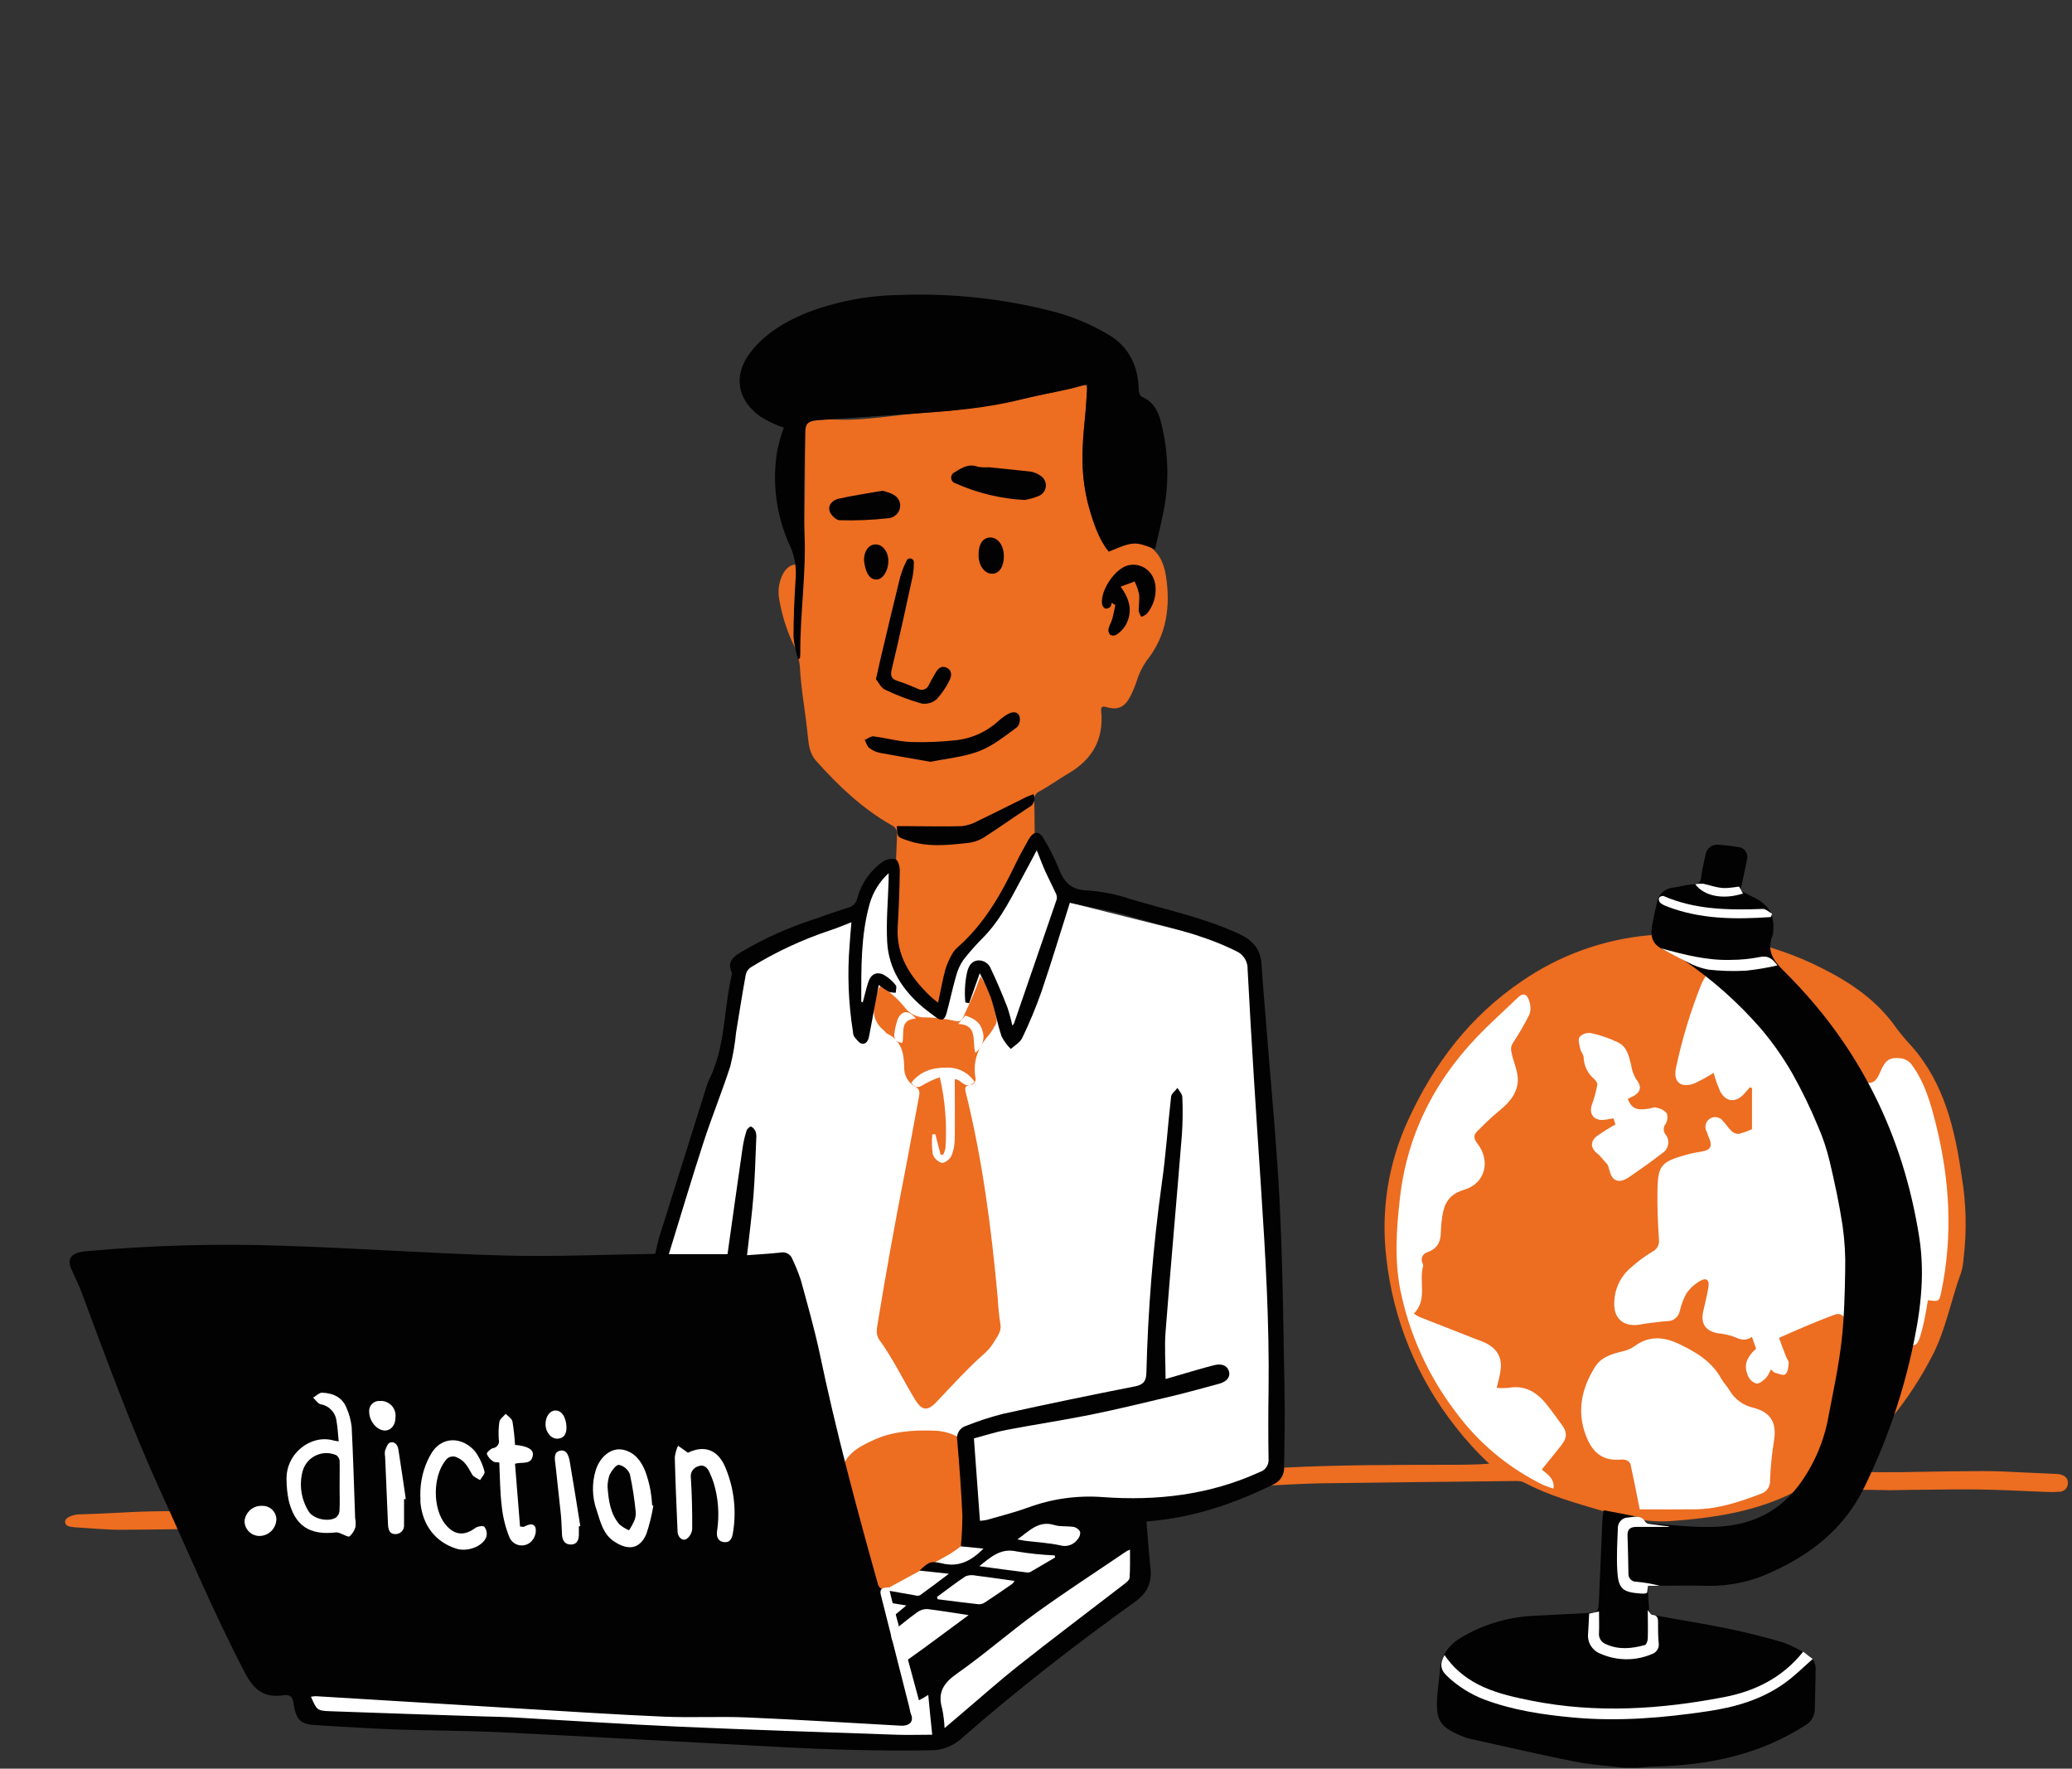<?xml version="1.0" encoding="UTF-8"?>
<svg width="464px" height="396px" viewBox="0 0 464 396" version="1.1" xmlns="http://www.w3.org/2000/svg" xmlns:xlink="http://www.w3.org/1999/xlink">
    <rect x="0" y="0" width="464" height="396" fill="#333333" stroke="none"/>
    <title>1_oversaettelsesbureau</title>
    <g id="final" stroke="none" stroke-width="1" fill="none" fill-rule="evenodd">
        <g id="1_oversaettelsesbureau" transform="translate(0.015, 0.039)" fill-rule="nonzero">
            <path d="M42.445,335.436 L62.095,374.576 L68.585,377.786 L68.585,384.496 L161.255,388.406 L211.065,389.906 L255.835,354.256 L255.835,338.426 C255.835,338.426 278.655,336.246 285.425,329.566 L285.425,329.566 L286.035,289.016 L280.335,212.296 L239.595,202.076 L231.745,187.956 L202.635,192.436 L197.455,194.436 L192.405,204.186 L165.435,215.476 L161.915,238.646 L147.595,282.376 L42.445,335.436 Z" id="Path" fill="#FFFFFF"></path>
            <g id="orange" fill="#ED6D21">
                <path d="M281.485,332.696 C282.345,331.456 283.615,331.076 284.605,330.306 C284.895,330.076 285.315,329.996 285.425,329.566 C285.715,328.446 286.615,328.566 287.425,328.566 C299.665,327.926 311.915,327.946 324.165,327.916 C327.255,327.916 330.335,327.916 333.475,327.676 C330.743,325.12 328.218,322.352 325.925,319.396 C317.326,308.521 311.962,295.446 310.445,281.666 C309.167,271.055 310.878,260.298 315.385,250.606 C321.135,238.066 329.215,227.486 340.695,219.696 C349.1,213.885 358.86,210.335 369.035,209.386 C382.498,208.09 396.051,210.66 408.105,216.796 C414.575,220.046 420.445,224.076 424.665,230.156 C425.711,231.552 426.836,232.888 428.035,234.156 C435.405,242.516 437.775,252.826 439.295,263.406 C440.312,269.488 440.447,275.686 439.695,281.806 C439.633,282.822 439.462,283.828 439.185,284.806 C436.885,290.976 435.765,297.586 432.715,303.476 C427.515,313.526 420.625,322.216 411.275,328.796 C411.195,328.846 411.145,328.956 410.915,329.276 C412.065,329.356 413.085,329.476 414.095,329.496 C428.215,329.676 422.625,329.576 436.745,329.386 C449.745,329.216 447.035,329.436 460.075,329.946 C460.467,329.948 460.859,329.985 461.245,330.056 C462.245,330.276 463.085,330.806 463.065,331.956 C463.092,332.484 462.899,333 462.531,333.38 C462.163,333.759 461.653,333.968 461.125,333.956 C460.227,334.033 459.325,334.05 458.425,334.006 C443.015,333.336 443.425,333.356 427.975,333.536 C418.375,333.646 428.485,333.666 418.885,333.536 C414.425,333.536 409.965,333.356 405.515,333.216 C404.329,333.131 403.142,333.363 402.075,333.886 C393.365,338.396 383.845,339.806 374.275,340.516 C369.055,340.896 363.835,339.746 358.765,338.236 C352.875,336.476 346.935,334.876 341.455,331.966 C340.838,331.65 340.146,331.508 339.455,331.556 C324.725,331.726 309.985,331.856 295.255,332.076 C290.765,332.176 286.205,332.486 281.485,332.696 Z" id="Path"></path>
                <path d="M200.555,198.276 C200.465,195.276 200.705,191.076 200.875,186.846 C200.994,185.95 200.498,185.085 199.665,184.736 C193.105,181.016 187.725,175.896 182.735,170.306 C181.375,168.786 181.085,166.866 180.905,164.956 C180.405,159.676 179.365,154.456 179.105,149.146 C178.911,147.285 178.35,145.48 177.455,143.836 C176.03,140.697 175.022,137.386 174.455,133.986 C173.895,130.986 175.255,126.986 177.605,126.436 C180.415,125.806 179.875,124.116 179.945,122.276 C180.315,113.646 180.235,105.006 180.265,96.366 C180.265,94.696 181.375,94.266 182.635,94.106 C184.09,93.916 185.558,93.846 187.025,93.896 C193.895,94.216 200.625,92.786 207.425,92.316 C215.307,91.817 223.134,90.663 230.825,88.866 C234.405,88.006 238.065,87.436 241.605,86.366 C243.265,85.856 243.545,86.126 243.405,87.916 C243.055,92.306 242.635,96.696 242.405,101.086 C242.18,107.775 243.551,114.422 246.405,120.476 C246.655,121.036 247.055,121.536 247.325,122.086 C247.905,123.276 248.535,123.446 249.815,122.776 C255.365,119.776 260.055,122.296 261.075,128.836 C262.155,135.706 261.275,142.256 256.745,147.896 C255.717,149.384 254.937,151.029 254.435,152.766 C254.04,153.879 253.572,154.965 253.035,156.016 C251.835,158.276 250.285,159.016 247.845,158.296 C246.845,158.016 246.485,158.166 246.585,159.206 C247.195,165.526 244.585,170.036 239.125,173.206 C236.985,174.456 234.975,175.936 232.795,177.126 C231.949,177.483 231.454,178.369 231.595,179.276 C231.685,182.146 231.655,185.026 231.705,187.906 C231.862,188.756 231.511,189.619 230.805,190.116 C230.331,190.449 230.024,190.971 229.965,191.546 C229.375,196.296 226.225,199.646 223.555,203.236 C221.924,205.404 220.164,207.471 218.285,209.426 C214.601,213.302 212.263,218.259 211.615,223.566 C211.315,225.726 211.145,225.766 209.505,224.566 C209.262,224.328 208.962,224.156 208.635,224.066 C206.135,223.936 205.195,221.996 204.125,220.206 C203.403,218.808 202.535,217.491 201.535,216.276 C200.535,215.276 200.535,213.656 200.535,212.276 C200.535,208.016 200.555,203.776 200.555,198.276 Z" id="Path"></path>
                <path d="M219.535,218.596 C221.815,221.716 222.485,225.026 223.165,228.336 C223.191,228.85 223.027,229.356 222.705,229.756 C222.396,230.359 222.031,230.932 221.615,231.466 C219.155,234.246 217.775,237.366 218.415,241.166 C218.534,241.583 218.45,242.032 218.189,242.378 C217.927,242.724 217.518,242.927 217.085,242.926 C216.085,243.066 216.015,243.586 216.245,244.496 C220.015,259.646 222.005,275.076 223.415,290.586 C223.509,292.559 223.71,294.525 224.015,296.476 C224.315,297.976 223.335,299.176 222.615,300.356 C222.081,301.285 221.406,302.125 220.615,302.846 C216.705,306.276 213.235,310.136 209.665,313.896 C207.665,315.996 206.395,315.776 204.895,313.316 C202.195,308.876 199.975,304.166 196.895,299.936 C196.025,298.726 196.355,297.336 196.575,295.996 C198.401,284.87 200.401,273.77 202.575,262.696 C203.705,256.946 204.695,251.166 205.795,245.396 C205.985,244.396 205.905,243.756 204.865,243.226 C203.294,242.326 202.368,240.614 202.475,238.806 C202.395,235.636 201.795,232.856 198.595,231.356 C198.355,231.246 198.225,230.936 198.005,230.756 C194.655,228.046 195.535,224.756 196.695,221.406 C197.025,220.406 197.455,220.966 197.955,221.256 C199.74,222.438 201.324,223.9 202.645,225.586 C203.755,227.016 205.486,227.824 207.295,227.756 C209.516,227.792 211.728,228.056 213.895,228.546 C214.895,228.716 215.295,228.546 215.695,227.656 C217.035,224.766 218.355,221.926 219.535,218.596 Z" id="Path"></path>
                <path d="M40.805,338.306 C53.455,337.526 65.805,336.516 78.245,336.056 C94.838,335.443 111.415,334.633 127.975,333.626 C143.245,332.686 158.515,331.816 173.815,331.546 C178.215,331.466 182.615,331.446 187.025,331.546 C187.525,331.546 188.285,331.876 188.295,330.936 C188.355,325.936 192.035,323.986 195.735,322.316 C199.855,320.456 204.345,320.136 208.845,320.266 C211.809,320.25 214.669,321.362 216.845,323.376 C217.325,323.836 217.725,324.256 217.605,324.956 C217.328,327.028 217.271,329.123 217.435,331.206 C217.565,335.456 216.505,339.616 216.655,343.856 C216.633,344.669 216.21,345.418 215.525,345.856 C214.574,346.636 213.572,347.351 212.525,347.996 C207.845,350.626 203.155,353.226 198.435,355.756 C195.595,357.266 194.495,356.756 193.685,353.636 C192.275,348.226 190.905,342.816 189.615,337.386 C189.567,336.843 189.3,336.343 188.876,336.001 C188.451,335.66 187.905,335.506 187.365,335.576 C172.055,335.346 156.765,335.866 141.495,336.836 C120.495,338.166 99.595,339.556 78.595,340.176 C69.175,340.456 59.775,341.296 50.375,341.896 C45.125,342.236 39.885,342.366 34.635,342.406 C25.155,342.476 27.125,342.636 17.635,341.976 C17.015,341.952 16.397,341.892 15.785,341.796 C15.215,341.686 14.625,341.466 14.575,340.796 C14.525,340.126 15.025,339.796 15.575,339.526 C16.343,339.165 17.186,338.99 18.035,339.016 C29.495,338.636 29.535,338.266 40.805,338.306 Z" id="Path"></path>
            </g>
            <g id="black" transform="translate(15.56, 65.919)" fill="#020202">
                <path d="M131.194,214.688 C131.494,213.418 131.674,212.258 132.014,211.158 C135.508,200.011 139.008,188.864 142.514,177.718 C142.698,177.065 142.928,176.427 143.204,175.808 C146.924,168.408 146.454,160.108 148.294,152.308 C148.344,152.141 148.344,151.964 148.294,151.798 C147.054,149.098 148.984,148.048 150.824,146.948 C155.704,144.103 160.869,141.78 166.234,140.018 C168.954,139.088 171.654,138.088 174.414,137.258 C175.431,136.978 176.204,136.15 176.414,135.118 C177.308,131.815 179.328,128.928 182.124,126.958 C182.967,126.384 184.016,126.198 185.004,126.448 C185.594,126.708 185.934,128.128 185.924,129.028 C185.864,133.208 185.708,137.384 185.454,141.558 C185.064,148.008 188.284,152.738 192.614,156.968 C193.094,157.438 193.614,157.828 194.494,158.538 C195.064,155.878 195.494,153.468 196.124,151.108 C196.503,149.894 197.016,148.727 197.654,147.628 C197.99,147.039 198.427,146.515 198.944,146.078 C204.834,140.878 208.624,134.238 211.944,127.268 C212.794,125.488 213.794,123.778 214.744,122.048 C215.864,120.048 217.134,119.948 218.294,122.048 C219.503,124.086 220.566,126.208 221.474,128.398 C222.624,131.398 224.144,133.298 227.834,133.398 C231.161,133.626 234.445,134.281 237.604,135.348 C245.764,137.788 254.134,139.528 261.924,143.148 C264.924,144.548 266.704,146.508 266.924,149.898 C267.244,154.968 267.724,160.028 268.114,165.098 C269.114,177.988 270.384,190.868 271.014,203.778 C271.694,217.708 271.824,231.658 272.084,245.598 C272.194,251.188 272.084,256.778 271.974,262.368 C272.133,264.136 271.107,265.798 269.454,266.448 C260.754,270.738 251.734,273.768 242.034,274.618 C241.704,274.618 241.374,274.718 241.164,274.748 C241.464,278.268 241.694,281.748 242.064,285.178 C242.404,288.458 241.334,290.718 238.514,292.738 C225.164,302.318 212.194,312.398 199.804,323.218 C197.899,324.976 195.397,325.945 192.804,325.928 C181.334,326.118 169.894,325.768 158.444,325.158 C137.804,324.068 117.174,322.898 96.524,321.888 C88.694,321.508 80.834,321.528 72.994,321.258 C67.584,321.068 62.174,320.688 56.764,320.398 L55.924,320.338 C51.834,320.198 50.754,319.408 50.164,315.408 C49.924,313.818 49.304,313.408 47.904,313.608 C43.694,314.228 41.364,312.548 39.294,308.608 C32.354,295.328 26.584,281.528 20.374,267.928 C13.744,253.418 8.314,238.468 2.754,223.548 C2.044,221.648 1.114,219.828 0.314,217.968 C-0.406,216.308 0.114,215.088 1.844,214.528 C2.601,214.315 3.379,214.188 4.164,214.148 C18.738,212.835 33.381,212.441 48.004,212.968 C64.484,213.498 80.944,214.698 97.414,215.148 C108.524,215.448 119.654,214.938 130.774,214.788 C130.92,214.785 131.063,214.751 131.194,214.688 Z M224.014,136.148 C221.834,143.028 219.844,149.618 217.624,156.148 C216.384,159.657 214.952,163.095 213.334,166.448 C212.864,167.448 211.654,168.098 210.784,168.908 C209.953,168.08 209.254,167.129 208.714,166.088 C207.784,163.248 207.234,160.288 206.324,157.448 C205.595,155.567 204.764,153.727 203.834,151.938 C202.904,154.538 202.174,156.598 201.444,158.658 L200.604,158.478 C200.393,156.344 200.497,154.191 200.914,152.088 C201.204,150.738 201.664,149.368 203.274,149.088 C204.632,148.93 205.916,149.743 206.354,151.038 C207.684,153.818 208.874,156.668 210.004,159.538 C210.453,160.889 210.827,162.265 211.124,163.658 C211.364,163.368 211.464,163.298 211.494,163.198 C214.701,153.931 217.894,144.654 221.074,135.368 C221.144,134.83 221.032,134.284 220.754,133.818 C220.034,132.238 219.214,130.698 218.504,129.118 C217.864,127.708 217.334,126.248 216.594,124.408 C215.594,126.288 214.824,127.778 214.014,129.248 C211.254,134.248 208.864,139.558 204.774,143.768 C203.13,145.399 201.591,147.133 200.164,148.958 C199.387,150.09 198.821,151.353 198.494,152.688 C197.694,155.448 197.124,158.278 196.354,161.038 C195.954,162.488 195.114,162.678 193.974,161.778 C192.834,160.878 191.874,160.238 190.894,159.398 C186.494,155.608 183.454,150.928 183.104,145.058 C182.834,140.408 183.294,135.708 183.424,131.058 C183.424,130.658 183.424,130.258 183.424,129.548 C181.384,131.411 179.905,133.808 179.154,136.468 C177.154,143.638 177.304,150.988 177.294,158.328 C177.294,158.328 177.454,158.388 177.634,158.458 C178.044,156.938 178.384,155.398 178.874,153.908 C179.434,152.188 180.694,151.508 182.304,152.278 C183.359,152.875 184.284,153.678 185.024,154.638 C185.304,154.948 185.024,155.738 185.024,156.308 C184.5,156.321 183.976,156.25 183.474,156.098 C182.684,155.648 181.928,155.14 181.214,154.578 C180.464,158.578 179.764,162.138 179.114,165.728 C178.934,166.728 178.624,167.828 177.484,167.728 C176.824,167.658 176.224,166.728 175.694,166.118 C175.521,165.762 175.428,165.373 175.424,164.978 C174.415,158.613 174.163,152.151 174.674,145.728 C174.774,144.048 174.944,142.378 175.094,140.528 C173.364,141.188 171.824,141.878 170.214,142.378 C164.102,144.418 158.241,147.145 152.744,150.508 C152.135,150.85 151.677,151.411 151.464,152.078 C150.664,156.458 149.974,160.858 149.254,165.258 C149.013,167.779 148.585,170.279 147.974,172.738 C146.154,178.418 143.874,183.958 142.024,189.628 C139.324,197.928 136.844,206.298 134.204,214.838 L147.344,214.838 C148.484,206.778 149.584,198.838 150.734,190.918 C150.932,189.636 151.23,188.373 151.624,187.138 C151.754,186.758 152.434,186.188 152.624,186.268 C153.079,186.512 153.433,186.908 153.624,187.388 C153.784,187.87 153.839,188.382 153.784,188.888 C153.594,193.228 153.494,197.578 153.144,201.888 C152.794,206.198 152.224,210.498 151.714,215.078 C154.394,214.878 156.794,214.748 159.184,214.488 C160.333,214.223 161.496,214.865 161.884,215.978 C162.614,217.505 163.246,219.079 163.774,220.688 C165.254,226.078 166.774,231.448 167.954,236.908 C171.584,254.278 176.164,271.398 180.954,288.468 C181.086,289.307 181.768,289.952 182.614,290.038 C184.834,290.428 187.054,290.848 189.284,291.218 C189.656,291.349 190.062,291.349 190.434,291.218 C192.504,289.738 194.524,288.218 196.914,286.398 L190.334,285.688 C192.474,283.738 192.784,283.458 195.434,284.088 C199.254,284.998 201.994,283.428 204.674,280.768 L199.584,280.258 C199.823,277.932 199.939,275.595 199.934,273.258 C199.674,267.678 199.264,262.098 198.784,256.538 C198.505,255.097 199.373,253.681 200.784,253.278 C203.454,252.211 206.189,251.319 208.974,250.608 C218.834,248.434 228.721,246.378 238.634,244.438 C240.524,244.058 241.094,243.208 241.144,241.438 C241.495,227.271 242.643,213.135 244.584,199.098 C245.524,192.618 245.924,186.098 246.684,179.558 C246.764,178.868 247.614,178.268 248.104,177.618 C248.494,178.298 249.174,178.968 249.194,179.668 C249.321,182.487 249.288,185.312 249.094,188.128 C247.914,202.808 246.584,217.488 245.444,232.178 C245.164,235.638 245.444,239.178 245.444,242.798 L248.664,241.858 C251.214,241.128 253.754,240.348 256.324,239.698 C258.104,239.248 259.324,239.858 259.654,241.118 C259.984,242.378 259.134,243.408 257.334,243.888 C253.914,244.798 250.504,245.768 247.054,246.588 C240.964,248.038 234.874,249.528 228.734,250.778 C222.424,252.048 216.054,252.998 209.734,254.208 C207.274,254.678 204.864,255.478 202.524,256.098 C202.984,262.398 203.424,268.408 203.874,274.538 C204.399,274.512 204.92,274.446 205.434,274.338 C208.514,273.448 211.644,272.658 214.664,271.568 C220.022,269.595 225.742,268.801 231.434,269.238 C243.514,270.108 255.324,268.748 266.504,263.638 C267.775,263.256 268.607,262.04 268.504,260.718 C268.424,255.638 268.424,250.558 268.504,245.478 C268.704,230.268 267.814,215.108 266.814,199.948 C265.734,183.658 264.664,167.378 263.814,151.088 C263.887,149.346 262.893,147.735 261.304,147.018 L260.084,146.428 C252.674,142.948 244.664,141.328 236.884,139.028 C232.624,137.838 228.334,137.098 224.014,136.148 L224.014,136.148 Z M237.474,280.998 C237.166,281.126 236.865,281.273 236.574,281.438 C229.904,285.968 223.134,290.358 216.574,295.078 C210.504,299.478 204.854,304.458 198.714,308.758 C195.714,310.868 194.344,312.978 195.404,316.568 C195.701,318.014 195.885,319.482 195.954,320.958 L198.444,318.838 C203.184,314.838 207.814,310.688 212.674,306.838 C220.414,300.718 228.304,294.788 236.124,288.758 C236.634,288.368 237.344,287.818 237.384,287.298 C237.524,285.248 237.474,283.188 237.474,280.998 Z M192.324,313.508 C191.634,313.959 190.919,314.373 190.184,314.748 C188.664,315.398 187.904,316.188 188.524,318.068 C189.034,319.628 187.914,320.518 186.184,320.418 C174.684,319.778 163.184,319.058 151.684,318.568 C145.534,318.308 139.364,318.658 133.224,318.398 C122.794,317.958 112.364,317.268 101.944,316.648 C86.338,315.714 70.731,314.768 55.124,313.808 C54.764,313.819 54.406,313.863 54.054,313.938 C55.394,316.938 55.394,317.068 58.414,317.178 C69.924,317.608 81.414,317.968 92.944,318.348 C94.944,318.408 97.004,318.428 99.034,318.538 C111.554,319.238 124.034,320.078 136.574,320.638 C152.754,321.358 168.944,321.868 185.134,322.438 C187.764,322.528 190.404,322.438 193.184,322.438 C192.854,319.348 192.584,316.518 192.294,313.508 L192.324,313.508 Z M201.324,295.658 C197.874,295.128 194.994,294.658 192.084,294.298 C191.268,294.282 190.469,294.539 189.814,295.028 C187.984,296.348 186.224,297.758 184.514,299.228 C184.128,299.632 183.957,300.197 184.054,300.748 C184.454,302.008 185.174,303.168 185.574,304.438 C186.124,306.218 186.504,306.528 188.004,305.438 C192.364,302.358 196.624,299.098 201.334,295.658 L201.324,295.658 Z M194.244,291.588 L194.414,292.108 C197.474,292.488 200.524,292.898 203.584,293.228 C204.083,293.246 204.574,293.102 204.984,292.818 C207.054,291.468 209.094,290.058 211.124,288.648 C211.321,288.458 211.486,288.239 211.614,287.998 C208.614,287.578 205.774,287.158 202.924,286.808 C202.166,286.628 201.37,286.684 200.644,286.968 C198.474,288.408 196.384,290.028 194.254,291.588 L194.244,291.588 Z M220.704,282.758 L220.614,282.288 C217.752,282.168 214.9,281.871 212.074,281.398 C208.544,280.608 206.394,282.568 203.734,284.708 C207.574,285.218 211.064,285.708 214.554,286.128 C214.834,286.129 215.109,286.049 215.344,285.898 L220.704,282.758 Z M212.254,278.708 C213.104,278.858 213.634,278.968 214.174,279.038 C216.734,279.358 219.344,279.488 221.854,280.038 C223.266,280.452 224.786,279.95 225.674,278.778 C226.126,278.315 226.362,277.683 226.324,277.038 C226.039,276.461 225.504,276.048 224.874,275.918 C223.444,275.668 221.874,275.918 220.534,275.488 C216.994,274.408 214.954,276.798 212.264,278.708 L212.254,278.708 Z M182.594,292.708 L183.644,296.608 L187.394,293.498 L182.594,292.708 Z" id="Shape"></path>
                <path d="M163.124,81.588 C162.613,79.961 162.278,78.285 162.124,76.588 C162.124,72.248 162.324,67.898 162.594,63.588 C162.81,61.11 162.39,58.618 161.374,56.348 C158.261,49.637 157.257,42.14 158.494,34.848 C158.877,33.127 159.361,31.431 159.944,29.768 C159.474,29.635 159.013,29.471 158.564,29.278 C157.203,28.73 155.894,28.061 154.654,27.278 C149.414,23.498 148.564,17.958 152.544,12.848 C155.784,8.698 160.204,6.068 165.024,4.088 C171.687,1.534 178.749,0.18 185.884,0.088 C197.643,-0.363 209.403,0.928 220.784,3.918 C224.913,5.06 228.874,6.741 232.564,8.918 C237.174,11.568 239.354,15.988 239.434,21.378 C239.434,21.888 239.734,22.698 240.104,22.858 C242.884,24.038 243.944,26.408 244.534,29.078 C246.068,35.299 246.256,41.777 245.084,48.078 C244.474,51.078 243.774,53.998 243.084,57.008 C238.584,55.228 238.194,55.248 232.714,57.558 C230.384,54.648 229.294,51.138 228.294,47.628 C226.404,40.988 226.634,34.238 227.414,27.458 C227.674,25.128 227.734,22.768 227.904,20.078 C226.314,20.498 225.054,20.888 223.774,21.168 C220.174,21.968 216.534,22.608 212.964,23.508 C205.534,25.388 197.964,26.018 190.344,26.568 C182.724,27.118 175.144,27.568 167.554,28.098 C165.244,28.268 164.764,28.868 164.744,31.098 C164.664,38.438 164.194,45.798 164.564,53.098 C165.034,62.278 163.564,71.348 163.644,80.488 C163.644,80.808 163.574,81.118 163.544,81.488 L163.124,81.588 Z" id="Path"></path>
                <path d="M180.584,86.098 C180.974,84.378 181.224,83.168 181.514,81.958 C182.984,75.758 184.444,69.558 185.974,63.368 C186.323,62.12 186.788,60.908 187.364,59.748 C187.472,59.285 187.932,58.994 188.396,59.095 C188.861,59.196 189.158,59.652 189.064,60.118 C189.082,61.124 188.992,62.13 188.794,63.118 C187.274,70.058 185.794,76.998 184.114,83.908 C183.764,85.388 184.054,86.088 185.494,86.528 C186.934,86.968 188.494,87.628 189.914,88.238 C190.352,88.51 190.89,88.571 191.378,88.405 C191.866,88.238 192.254,87.861 192.434,87.378 C192.864,86.518 193.364,85.698 193.824,84.858 C194.384,83.858 195.104,82.958 196.364,83.518 C197.624,84.078 197.614,85.358 197.024,86.418 C196.289,87.935 195.336,89.337 194.194,90.578 C193.288,91.374 192.08,91.739 190.884,91.578 C188.066,90.788 185.323,89.754 182.684,88.488 C181.734,88.098 181.174,86.828 180.584,86.098 Z" id="Path"></path>
                <path d="M192.824,104.608 C188.824,103.898 185.144,103.288 181.494,102.608 C180.607,102.43 179.775,102.047 179.064,101.488 C178.574,101.108 178.414,100.318 178.064,99.708 C178.724,99.428 179.424,98.838 180.064,98.918 C182.854,99.258 185.624,100.058 188.414,100.178 C191.894,100.281 195.376,100.134 198.834,99.738 C202.284,99.293 205.509,97.787 208.064,95.428 C208.677,94.865 209.348,94.369 210.064,93.948 C211.064,93.398 212.224,93.228 212.704,94.358 C212.975,95.21 212.79,96.143 212.214,96.828 C209.484,98.828 206.784,101.038 203.704,102.218 C200.254,103.528 196.344,103.878 192.824,104.608 Z" id="Path"></path>
                <path d="M213.854,45.988 C208.519,45.7 203.283,44.435 198.404,42.258 C197.856,42.11 197.462,41.629 197.428,41.062 C197.394,40.494 197.727,39.969 198.254,39.758 C199.824,38.758 201.404,37.758 203.454,38.568 C204.232,38.686 205.021,38.712 205.804,38.648 C208.984,38.968 212.164,39.288 215.334,39.648 C216.055,39.781 216.738,40.071 217.334,40.498 C218.17,40.966 218.673,41.865 218.635,42.823 C218.597,43.781 218.025,44.636 217.154,45.038 C216.095,45.482 214.988,45.801 213.854,45.988 Z" id="Path"></path>
                <path d="M215.854,111.848 C216.116,112.369 216.157,112.974 215.969,113.527 C215.782,114.079 215.38,114.533 214.854,114.788 C211.394,117.018 208.064,119.448 204.584,121.648 C203.523,122.28 202.334,122.666 201.104,122.778 C196.564,123.278 192.024,123.778 187.544,122.178 C185.424,121.448 185.374,121.598 185.264,119.008 L187.214,119.008 C191.434,119.008 195.664,119.148 199.884,119.008 C201.163,118.846 202.397,118.431 203.514,117.788 C207.134,116.068 210.694,114.248 214.284,112.478 C214.784,112.248 215.314,112.098 215.854,111.848 Z" id="Path"></path>
                <path d="M235.364,65.398 C237.614,68.398 238.094,71.258 236.414,74.168 C235.891,74.963 235.21,75.644 234.414,76.168 C233.984,76.402 233.464,76.402 233.034,76.168 C232.715,75.804 232.579,75.314 232.664,74.838 C232.824,74.078 233.274,73.388 233.494,72.638 C233.784,71.638 233.964,70.558 234.194,69.518 L233.384,69.008 C233.274,69.328 233.264,69.768 233.044,69.938 C232.729,70.215 232.311,70.346 231.894,70.298 C231.543,70.071 231.3,69.709 231.224,69.298 C230.764,66.298 234.124,61.298 237.084,60.608 C240.044,59.918 242.974,62.018 243.194,65.448 C243.356,67.624 242.659,69.777 241.254,71.448 C240.887,71.752 240.471,71.992 240.024,72.158 C239.731,71.735 239.524,71.26 239.414,70.758 C239.414,69.528 239.644,68.268 239.504,67.058 C239.284,66.078 238.948,65.128 238.504,64.228 L235.364,65.398 Z" id="Path"></path>
                <path d="M182.074,43.918 C184.004,44.448 185.554,44.918 185.974,46.728 C186.11,47.545 185.887,48.381 185.362,49.023 C184.838,49.664 184.062,50.048 183.234,50.078 C179.653,50.48 176.047,50.627 172.444,50.518 C171.674,50.518 170.444,49.308 170.224,48.518 C169.784,47.168 170.774,46.018 172.284,45.688 C175.474,44.978 178.804,44.488 182.074,43.918 Z" id="Path"></path>
                <path d="M209.234,58.558 C209.234,60.878 208.234,62.438 206.664,62.498 C205.094,62.558 203.714,60.948 203.574,58.728 C203.569,58.671 203.569,58.614 203.574,58.558 C203.464,55.988 204.464,54.398 206.194,54.387 C207.924,54.378 209.214,56.178 209.234,58.558 Z" id="Path"></path>
                <path d="M183.364,59.668 C183.364,61.718 182.204,63.668 180.844,63.788 C179.484,63.908 178.414,62.788 178.014,60.268 C178.014,60.158 178.014,60.048 177.954,59.938 C177.714,57.808 178.774,56.048 180.364,55.938 C181.954,55.828 183.354,57.428 183.364,59.668 Z" id="Path"></path>
            </g>
            <g id="white" transform="translate(197.149, 213.722)" fill="#FFFFFF">
                <path d="M195.176,39.075 L195.176,29.815 L194.686,29.695 C194.236,30.205 193.806,30.695 193.336,31.235 C191.516,33.175 189.336,32.995 188.076,30.645 C187.467,29.284 186.968,27.876 186.586,26.435 C185.209,27.328 183.768,28.12 182.276,28.805 C179.186,29.975 177.446,28.425 178.176,25.235 C179.519,18.888 181.406,12.668 183.816,6.645 C185.166,3.469 187.909,1.095 191.246,0.215 C193.624,-0.432 196.159,0.411 197.676,2.355 C199.02,4.061 200.102,5.959 200.886,7.985 C201.546,9.455 201.716,11.145 202.266,12.675 C202.675,13.549 203.171,14.379 203.746,15.155 C204.036,14.96 204.348,14.799 204.676,14.675 C205.546,14.495 206.676,13.975 207.266,14.305 C207.964,14.897 208.375,15.759 208.396,16.675 C208.31,17.58 208.916,18.406 209.806,18.595 C211.505,19.138 212.864,20.426 213.496,22.095 C213.816,22.694 214.099,23.312 214.346,23.945 C215.046,26.495 217.026,27.545 219.346,28.285 C221.956,29.145 222.836,28.755 223.926,26.185 C225.016,23.615 225.926,22.895 228.516,23.185 C229.421,23.315 230.247,23.774 230.836,24.475 C233.836,28.475 235.186,33.235 236.376,38.015 C239.466,50.405 240.196,62.875 237.566,75.445 C237.106,77.675 237.076,77.675 234.566,77.345 C234.346,78.645 234.146,79.965 233.876,81.265 C233.597,82.705 233.243,84.131 232.816,85.535 C232.606,86.205 232.206,87.155 231.686,87.325 C229.576,87.995 229.606,89.735 229.426,91.325 C229.25,92.966 228.412,94.465 227.106,95.475 C225.906,96.475 224.786,97.585 223.246,99.005 C222.786,97.635 222.126,96.615 222.146,95.615 C222.286,89.615 218.486,85.465 215.586,80.885 C215.144,80.494 214.537,80.348 213.966,80.495 C211.746,81.285 209.566,82.185 207.386,83.095 C205.386,83.915 203.486,84.795 201.226,85.785 C201.696,87.035 202.226,88.535 202.826,90.035 C203.006,90.505 203.436,90.975 203.396,91.425 C203.316,92.285 203.236,93.425 202.686,93.885 C202.136,94.345 201.126,93.775 200.316,93.585 C200.036,93.515 199.806,93.175 199.406,92.835 C199.134,93.522 198.767,94.169 198.316,94.755 C197.716,95.325 196.856,96.075 196.176,96.015 C195.348,95.762 194.67,95.164 194.316,94.375 C193.266,92.005 193.816,90.305 196.096,88.195 C195.806,87.395 195.506,86.555 195.156,85.555 C193.786,86.555 192.576,86.195 191.216,85.555 C189.99,85.129 188.718,84.854 187.426,84.735 C184.786,84.225 183.676,82.605 184.226,79.965 C184.616,78.095 185.146,76.235 185.426,74.345 C185.656,72.805 184.946,72.235 183.586,73.015 C182.328,73.723 181.25,74.712 180.436,75.905 C179.768,77.196 179.267,78.567 178.946,79.985 C178.602,81.223 177.46,82.068 176.176,82.035 C174.556,82.155 172.946,82.385 171.336,82.585 C170.666,82.675 169.996,82.845 169.336,82.895 C166.286,83.115 164.336,81.375 164.336,78.325 C164.256,75.291 165.497,72.373 167.736,70.325 C169.313,68.892 171.021,67.61 172.836,66.495 C173.859,66.03 174.468,64.961 174.346,63.845 C174.106,60.355 173.966,56.845 173.996,53.345 C174.056,47.155 174.666,46.415 180.506,44.765 C181.696,44.425 182.926,44.235 184.146,44.015 C185.816,43.715 186.306,42.845 185.666,41.285 C185.426,40.705 185.196,40.135 184.996,39.545 C184.465,38.534 184.804,37.285 185.773,36.681 C186.741,36.077 188.012,36.323 188.686,37.245 C189.396,37.965 189.916,38.875 190.686,39.565 C191.124,39.953 191.701,40.148 192.286,40.105 C193.27,39.824 194.236,39.48 195.176,39.075 L195.176,39.075 Z M222.036,84.525 L222.656,84.265 C222.076,78.135 224.046,72.365 225.366,66.045 C223.276,68.365 220.366,67.585 218.246,69.275 C217.296,70.045 216.746,70.695 217.016,71.645 C217.516,73.455 217.116,75.375 218.196,77.125 C219.646,79.495 220.766,82.045 222.036,84.525 L222.036,84.525 Z M198.886,14.885 C198.336,12.815 197.886,11.125 197.416,9.465 C197.125,8.274 196.657,7.135 196.026,6.085 C194.096,3.355 191.536,2.915 188.926,6.165 L198.886,14.885 Z M220.156,42.295 C222.086,40.505 222.236,38.605 221.156,36.935 C220.702,36.257 220.584,35.41 220.836,34.635 C222.096,32.745 220.976,32.455 219.496,32.195 C218.916,32.095 218.356,31.895 217.446,31.645 C218.376,35.295 219.246,38.665 220.156,42.295 Z M213.156,31.245 C212.806,27.925 211.156,25.375 209.786,22.785 C209.408,22.307 208.834,22.027 208.226,22.025 C206.934,22.179 205.729,21.347 205.416,20.085 C204.986,18.845 204.416,19.265 203.766,19.745 L213.156,31.245 Z M217.156,48.185 L216.666,48.295 C216.766,49.705 216.866,51.115 216.976,52.575 L218.886,52.575 L217.156,48.185 Z M226.216,86.555 L223.736,86.175 L225.346,90.235 L225.656,90.165 C225.756,88.975 225.886,87.835 226.136,86.515 L226.216,86.555 Z" id="Shape"></path>
                <path d="M138.006,96.975 C138.881,97.047 139.761,97.047 140.636,96.975 C144.226,96.305 146.876,97.865 149.026,100.495 C150.276,102.025 151.416,103.645 152.586,105.245 C153.756,106.845 153.836,108.015 152.586,109.685 C151.146,111.555 149.586,113.365 148.106,115.255 C149.476,116.445 151.016,117.305 150.716,119.525 C149.975,119.314 149.247,119.06 148.536,118.765 C140.669,114.957 133.859,109.274 128.706,102.215 C122.609,94.176 118.404,84.864 116.406,74.975 C115.076,68.195 115.556,61.355 116.326,54.555 C118.016,39.455 124.816,26.895 135.606,16.365 C137.986,14.045 140.456,11.805 142.846,9.495 C143.946,8.435 144.786,8.915 145.156,10.005 C145.6,11.016 145.688,12.147 145.406,13.215 C144.291,15.478 143.028,17.666 141.626,19.765 C141.223,20.376 141.11,21.133 141.316,21.835 C141.766,24.435 143.316,26.835 142.506,29.685 C141.806,32.205 140.036,33.745 138.136,35.305 C136.526,36.625 135.056,38.115 133.586,39.585 C132.776,40.385 132.896,41.225 133.586,42.135 C136.716,46.065 135.536,51.195 130.676,52.635 C126.766,53.795 126.046,56.395 125.676,59.635 C125.583,60.361 125.529,61.092 125.516,61.825 C125.516,64.045 124.876,65.765 122.516,66.595 C122.004,66.72 121.577,67.073 121.359,67.553 C121.14,68.033 121.154,68.586 121.396,69.055 C121.5,69.255 121.545,69.48 121.526,69.705 C120.526,73.205 122.586,77.205 119.456,80.355 C119.841,80.622 120.241,80.866 120.656,81.085 L133.256,86.025 C133.936,86.285 134.646,86.505 135.306,86.825 C138.306,88.235 139.426,90.455 138.766,93.715 C138.596,94.695 138.326,95.665 138.006,96.975 Z" id="Path"></path>
                <path d="M170.036,124.175 C169.366,120.855 168.706,117.435 167.966,114.035 C167.775,113.606 167.412,113.279 166.966,113.135 C166.473,113.007 165.959,112.98 165.456,113.055 C161.456,113.295 159.336,111.185 157.996,107.695 C155.906,102.245 156.996,97.155 159.996,92.335 C161.336,90.135 163.606,89.435 165.996,88.845 C166.983,88.654 167.924,88.274 168.766,87.725 C171.946,85.305 175.236,85.465 178.646,87.065 C182.516,88.875 186.136,90.995 188.306,94.935 C188.816,95.865 189.636,96.635 190.156,97.555 C191.34,99.566 193.32,100.983 195.606,101.455 C199.546,102.515 200.786,104.995 200.066,109.005 C199.617,111.886 199.333,114.791 199.216,117.705 C199.305,119.07 198.437,120.315 197.126,120.705 C192.406,122.495 187.656,124.095 182.556,124.165 C178.446,124.215 174.406,124.175 170.036,124.175 Z" id="Path"></path>
                <path d="M167.346,32.295 C168.236,34.435 169.346,34.915 172.056,34.465 C172.606,34.375 173.216,34.075 173.696,34.215 C174.592,34.353 175.42,34.777 176.056,35.425 C176.366,36.228 176.284,37.13 175.836,37.865 C175.271,38.572 175.271,39.577 175.836,40.285 C176.317,40.902 176.52,41.691 176.395,42.464 C176.269,43.236 175.828,43.922 175.176,44.355 C172.696,46.295 170.116,48.095 167.526,49.865 C166.466,50.585 165.076,51.075 164.086,50.045 C163.396,49.325 163.266,48.045 162.866,47.045 C162.406,46.515 161.866,45.875 161.296,45.245 C161.086,44.998 160.855,44.771 160.606,44.565 C158.986,43.315 158.876,41.785 160.496,40.565 C161.815,39.637 163.184,38.783 164.596,38.005 L164.166,36.625 C163.376,36.79 162.578,36.914 161.776,36.995 C159.656,37.095 158.606,35.485 159.346,33.525 C159.876,32.07 160.275,30.571 160.536,29.045 C160.606,28.655 160.096,28.045 159.696,27.705 C158.331,26.491 157.525,24.77 157.466,22.945 C157.466,22.335 156.866,21.775 156.736,21.155 C156.546,20.235 156.146,19.025 156.556,18.415 C157.222,17.72 158.185,17.395 159.136,17.545 C161.23,18.003 163.264,18.704 165.196,19.635 C167.136,20.585 167.616,22.635 168.096,24.635 C168.249,25.757 168.623,26.838 169.196,27.815 C170.416,29.375 170.436,30.475 168.806,31.555 C168.346,31.765 167.886,32.005 167.346,32.295 Z" id="Path"></path>
                <path d="M12.296,40.205 L13.486,44.785 L14.026,44.785 C14.28,44.308 14.462,43.795 14.566,43.265 C14.923,37.948 14.495,32.607 13.296,27.415 C12.039,27.859 10.824,28.415 9.666,29.075 C8.546,29.845 7.776,29.905 6.906,28.655 C8.906,26.105 11.666,25.235 14.746,25.275 C17.266,25.145 19.67,26.349 21.076,28.445 C19.136,30.615 17.996,27.715 16.646,27.885 C16.646,32.315 16.696,36.685 16.646,41.065 C16.659,42.413 16.411,43.751 15.916,45.005 C15.576,45.765 14.366,46.715 13.706,46.605 C12.765,46.285 12.026,45.546 11.706,44.605 C11.51,43.146 11.48,41.67 11.616,40.205 L12.296,40.205 Z" id="Path"></path>
                <path d="M1.886,141.645 C2.176,142.855 2.426,144.005 2.726,145.135 C4.726,152.645 6.816,160.135 8.826,167.675 C9.116,168.745 9.916,170.275 8.316,170.675 C6.716,171.075 6.696,169.385 6.436,168.375 C4.286,160.025 2.206,151.645 0.076,143.285 C-0.264,141.855 0.576,141.705 1.886,141.645 Z" id="Path"></path>
                <path d="M17.396,15.505 L18.996,13.625 C20.726,14.175 22.276,14.965 22.816,16.945 C23.479,18.775 22.836,20.822 21.246,21.945 C20.496,19.375 21.886,15.615 17.396,15.505 Z" id="Path"></path>
                <path d="M4.886,19.755 C3.366,19.515 2.886,18.705 3.156,17.355 C3.298,16.411 3.518,15.481 3.816,14.575 C4.696,12.425 6.306,12.275 7.936,14.275 C4.106,14.555 5.476,17.615 4.886,19.755 Z" id="Path"></path>
            </g>
            <g id="black-2" transform="translate(321.756, 189.073)" fill="#020202">
                <path d="M41.758,206.663 C38.118,206.223 34.428,206.013 30.848,205.293 C22.848,203.703 14.958,201.853 7.028,200.103 C6.592,199.98 6.164,199.826 5.748,199.643 C0.698,197.643 -0.322,196.073 0.078,190.643 C0.228,188.723 0.548,186.823 0.668,184.913 C0.888,181.403 2.778,179.053 5.668,177.393 C10.372,174.638 15.658,173.028 21.098,172.693 C25.208,172.463 29.338,172.293 33.448,172.053 C36.178,171.883 36.178,171.823 36.298,169.053 C36.552,163.18 36.805,157.313 37.058,151.453 C37.058,150.673 37.238,149.903 37.348,149.023 C40.088,149.543 42.678,150.023 45.238,150.553 C45.758,150.673 46.168,151.263 46.658,151.553 C47.013,151.788 47.417,151.938 47.838,151.993 C52.448,152.293 57.068,152.863 61.668,152.763 C69.348,152.603 75.928,150.093 80.898,143.643 C84.409,138.985 86.755,133.553 87.738,127.803 C88.798,122.313 89.968,116.803 90.608,111.293 C91.218,106.013 91.348,100.663 91.438,95.343 C91.524,91.956 91.323,88.567 90.838,85.213 C90.108,80.403 89.078,75.633 87.958,70.893 C87.326,68.232 86.459,65.632 85.368,63.123 C83.709,59.109 81.816,55.196 79.698,51.403 C77.625,47.762 75.215,44.323 72.498,41.133 C67.439,35.321 61.651,30.186 55.278,25.853 C53.959,25.031 52.574,24.319 51.138,23.723 C48.538,22.563 47.668,21.013 48.198,18.143 C48.508,16.423 48.858,14.703 49.278,13.013 C49.552,11.209 51.012,9.818 52.828,9.633 C54.388,9.433 55.918,8.943 57.488,8.863 C58.738,8.793 59.078,8.313 59.208,7.153 C59.388,5.533 59.808,3.943 60.148,2.343 C60.234,1.625 60.609,0.973 61.187,0.537 C61.764,0.101 62.494,-0.081 63.208,0.033 C64.617,0.12 66.019,0.287 67.408,0.533 C68.103,0.566 68.741,0.923 69.134,1.496 C69.527,2.07 69.628,2.794 69.408,3.453 C68.998,5.673 68.488,7.873 67.978,10.253 C68.888,10.723 69.798,11.253 70.748,11.703 C74.368,13.423 75.688,15.703 75.298,19.613 C75.3,19.84 75.27,20.065 75.208,20.283 C73.688,23.883 75.468,26.083 77.988,28.583 C94.568,45.043 104.438,64.963 108.038,88.013 C109.398,96.773 108.198,105.343 106.268,113.883 C103.928,124.305 100.367,134.415 95.658,144.003 C91.188,153.113 83.828,158.913 74.778,162.943 C70.362,165.006 65.532,166.032 60.658,165.943 C56.268,165.823 51.858,165.943 47.228,165.943 C47.338,167.943 47.388,169.893 47.608,171.833 C47.608,172.123 48.418,172.473 48.888,172.563 C54.278,173.563 59.688,174.393 65.058,175.503 C69.308,176.373 73.548,177.423 77.708,178.673 C79.59,179.402 81.39,180.327 83.078,181.433 C84.288,182.138 84.967,183.492 84.808,184.883 C84.808,187.763 84.678,190.643 84.638,193.523 C84.641,195.073 83.787,196.497 82.418,197.223 C72.188,203.793 60.818,206.113 48.868,206.403 C47.528,206.403 46.188,206.583 44.868,206.673 L41.758,206.663 Z" id="Path"></path>
            </g>
            <g id="white-2" transform="translate(54.745, 197.803)" fill="#FFFFFF">
                <path d="M268.72,172.713 C273.51,179.713 280.86,181.473 288.26,182.943 C302.66,185.803 317.05,184.883 331.34,182.133 C338.26,180.803 344.4,177.793 349.04,171.963 C349.65,172.423 350.21,172.843 351.18,173.593 C348.91,175.593 346.93,177.593 344.66,179.163 C339.61,182.713 333.81,184.383 327.78,185.283 C317.78,186.783 307.7,187.633 297.56,186.703 C290.8,186.083 284.11,185.093 277.71,182.703 C274.588,181.521 271.733,179.73 269.31,177.433 C267.77,176.003 267.64,174.643 268.72,172.713 Z" id="Path"></path>
                <path d="M21.09,124.873 C20.92,123.233 20.86,121.773 20.6,120.343 C20.393,118.425 18.933,116.88 17.03,116.563 C16.39,116.413 15.91,115.563 15.36,115.093 C16.04,114.703 16.72,113.953 17.36,113.973 C19.78,114.063 21.91,114.973 22.85,117.413 C23.442,118.754 23.826,120.177 23.99,121.633 C24.34,128.433 24.52,135.243 24.77,142.053 C24.901,142.712 24.924,143.387 24.84,144.053 C24.611,144.863 24.153,145.589 23.52,146.143 C23.23,146.363 22.33,145.783 21.71,145.583 C21.354,145.392 20.963,145.276 20.56,145.243 C14.38,146.013 11.22,143.583 9.89,138.083 C9.584,136.592 9.424,135.075 9.41,133.553 C9.18,127.553 14.89,123.253 19.88,124.663 C20.21,124.763 20.55,124.783 21.09,124.873 Z M21.29,135.093 L21.29,135.093 C21.29,133.093 21.34,131.163 21.29,129.203 C21.233,128.693 20.951,128.234 20.52,127.953 C19.055,127.32 17.388,127.351 15.948,128.04 C14.508,128.728 13.437,130.006 13.01,131.543 C12.206,134.561 12.669,137.775 14.29,140.443 C15.29,142.243 18.73,143.013 20.48,141.933 C20.928,141.578 21.211,141.053 21.26,140.483 C21.37,138.693 21.29,136.883 21.29,135.093 Z" id="Shape"></path>
                <path d="M99.29,127.413 C103.01,125.633 106.06,126.723 107.73,130.833 C109.644,135.448 110.209,140.51 109.36,145.433 C109.17,146.583 108.72,147.603 107.36,147.433 C106,147.263 105.67,146.213 105.81,145.023 C106.385,141.344 106.115,137.582 105.02,134.023 C104.77,133.273 104.46,132.553 104.14,131.833 C103.66,130.723 102.84,129.983 101.63,130.433 C100.499,130.74 99.777,131.845 99.95,133.003 C100.19,136.823 100.28,140.663 100.25,144.493 C100.173,145.392 99.705,146.211 98.97,146.733 C98.04,147.283 96.97,146.303 96.97,144.983 C96.73,139.463 96.49,133.983 96.35,128.423 C96.464,127.535 96.71,126.669 97.08,125.853 L99.29,127.413 Z" id="Path"></path>
                <path d="M91.55,139.273 C91.201,141.419 90.68,143.532 89.99,145.593 C88.51,149.093 85.79,149.343 82.69,147.233 C80.24,145.573 79.69,142.793 78.85,140.283 C77.819,137.382 77.752,134.225 78.66,131.283 C79.66,128.213 82.17,126.213 84.74,126.743 C87.31,127.273 88.82,129.233 89.74,131.563 C90.247,132.938 90.635,134.353 90.9,135.793 C91.093,136.925 91.224,138.067 91.29,139.213 L91.55,139.273 Z M81.29,135.033 C81.53,138.273 81.96,141.113 83.91,143.413 C84.567,143.985 85.309,144.45 86.11,144.793 C86.552,144.11 86.943,143.395 87.28,142.653 C87.547,142.022 87.656,141.336 87.6,140.653 C87.331,137.817 86.894,134.998 86.29,132.213 C85.872,131.158 84.958,130.379 83.85,130.133 C83.21,130.063 82.22,131.443 81.75,132.363 C81.456,133.223 81.3,134.125 81.29,135.033 L81.29,135.033 Z" id="Shape"></path>
                <path d="M39.37,136.903 C39.32,133.849 40.053,130.833 41.5,128.143 C44.04,123.273 48.99,123.963 51.64,127.143 C52.62,128.492 53.333,130.016 53.74,131.633 C53.9,132.113 53.13,132.893 52.74,133.543 C52.14,133.143 51.32,132.873 50.99,132.323 C50.1,130.813 49.42,129.243 47.63,128.493 C46.708,127.992 45.555,128.289 44.99,129.173 C42.12,132.773 42.11,139.953 44.99,143.473 C46.99,145.913 49.22,146.103 51.71,144.243 C52.21,143.873 53.45,143.703 53.71,144.003 C54.186,144.63 54.355,145.438 54.17,146.203 C53.4,148.403 49.91,149.703 47.38,148.883 C42.71,147.383 39.83,143.613 39.38,138.443 C39.4,137.923 39.39,137.413 39.37,136.903 Z" id="Path"></path>
                <path d="M60.57,125.663 C63.28,125.903 64.71,126.663 64.57,127.883 C64.31,130.253 62.21,129.403 60.57,129.883 C60.95,134.593 61.33,139.313 61.7,143.953 C62.31,143.953 62.44,144.053 62.53,144.003 C63.46,143.543 64.65,143.003 65.16,144.173 C65.353,145.127 65.127,146.118 64.54,146.893 C63.931,147.766 62.904,148.251 61.843,148.167 C60.781,148.082 59.844,147.442 59.38,146.483 C58.445,144.216 57.845,141.824 57.6,139.383 C57.2,136.153 57.21,132.873 57.05,129.603 C56.53,129.523 55.98,129.603 55.67,129.353 C55.043,128.964 54.551,128.391 54.26,127.713 C54.18,127.393 55.05,126.553 55.62,126.403 C56.061,126.344 56.456,126.102 56.709,125.737 C56.962,125.372 57.05,124.917 56.95,124.483 C56.837,123.15 56.878,121.808 57.07,120.483 C57.19,119.823 58,119.293 58.49,118.703 C59.02,119.273 59.87,119.773 60,120.423 C60.284,122.159 60.474,123.908 60.57,125.663 L60.57,125.663 Z" id="Path"></path>
                <path d="M74.87,143.893 C74.87,144.513 74.87,145.133 74.87,145.743 C74.87,146.913 74.45,147.973 73.1,147.973 C71.75,147.973 71.21,147.103 71.1,145.863 C71.01,144.293 70.99,142.713 70.83,141.153 C70.47,137.523 70.02,133.903 69.65,130.273 C69.52,129.023 69.06,127.323 70.65,126.963 C72.24,126.603 72.65,128.323 72.86,129.563 C73.68,134.313 74.42,139.073 75.19,143.823 L74.87,143.893 Z" id="Path"></path>
                <path d="M35.72,137.823 C35.72,139.733 35.72,141.653 35.72,143.563 C35.77,144.114 35.578,144.659 35.194,145.057 C34.81,145.454 34.272,145.665 33.72,145.633 C32.45,145.633 32.18,144.573 32.13,143.453 C31.93,138.393 31.7,133.323 31.48,128.263 C31.389,127.821 31.389,127.365 31.48,126.923 C31.74,126.263 32.06,125.313 32.58,125.143 C33.58,124.803 34.29,125.653 34.44,126.613 C35.04,130.323 35.56,134.053 36.11,137.773 L35.72,137.823 Z" id="Path"></path>
                <path d="M301.11,163.443 L303.32,162.953 C303.32,164.593 303.38,166.163 303.32,167.733 C303.183,168.831 303.815,169.881 304.85,170.273 C307.74,171.593 310.68,171.273 313.6,170.473 C313.93,170.383 314.22,169.533 314.24,169.033 C314.31,166.893 314.24,164.753 314.24,162.653 C314.58,163.033 314.87,163.653 315.24,163.703 C316.54,163.813 316.55,164.613 316.54,165.583 C316.54,167.053 316.54,168.523 316.68,169.973 C316.878,171.081 316.223,172.164 315.15,172.503 C311.474,174.067 307.314,174.038 303.66,172.423 C301.791,171.723 300.642,169.835 300.88,167.853 C300.98,166.403 301.03,164.943 301.11,163.443 Z" id="Path"></path>
                <path d="M318.96,144.023 L311.7,144.023 C310.37,144.023 309.62,144.513 309.7,146.023 C309.82,148.833 309.84,151.653 309.91,154.473 C309.879,154.957 310.053,155.432 310.39,155.78 C310.727,156.128 311.195,156.318 311.68,156.303 C313.456,156.457 315.216,156.762 316.94,157.213 L314.29,157.213 L314.09,158.743 C313.957,158.836 313.808,158.904 313.65,158.943 C313.317,158.968 312.983,158.968 312.65,158.943 C308.65,158.653 307.65,157.943 307.42,153.893 C307.22,150.703 307.42,147.483 307.54,144.283 C307.529,143.648 307.778,143.036 308.229,142.588 C308.68,142.141 309.295,141.897 309.93,141.913 C311.28,141.773 312.76,141.283 313.7,142.913 C313.964,143.187 314.321,143.351 314.7,143.373 C316.12,143.583 317.54,143.743 318.96,143.913 L318.96,144.023 Z" id="Path"></path>
                <path d="M317.2,14.483 C322.41,15.913 327.54,17.243 332.9,17.073 C335.042,17.065 337.178,16.854 339.28,16.443 C341.12,16.013 342.12,16.763 343.28,18.313 C340.972,18.84 338.634,19.231 336.28,19.483 C333.412,19.65 330.534,19.567 327.68,19.233 C326.005,18.888 324.393,18.288 322.9,17.453 C320.99,16.543 319.11,15.483 317.2,14.483 Z" id="Path"></path>
                <path d="M341.79,7.483 C333.89,8.013 326.05,8.023 318.49,5.083 C317.953,4.902 317.452,4.628 317.01,4.273 C316.747,3.972 316.653,3.559 316.76,3.173 C316.998,2.871 317.379,2.719 317.76,2.773 C324.91,5.873 332.44,5.943 340.03,5.663 C340.7,5.663 341.4,6.373 342.08,6.753 L341.79,7.483 Z" id="Path"></path>
                <path d="M3.99,139.313 C4.804,139.295 5.593,139.6 6.182,140.163 C6.77,140.725 7.112,141.499 7.13,142.313 C7.087,144.369 5.426,146.021 3.37,146.053 C1.539,146.065 0.038,144.604 -7.10542736e-15,142.773 C0.165,140.725 1.939,139.187 3.99,139.313 L3.99,139.313 Z" id="Path"></path>
                <path d="M33.81,119.453 C33.81,121.173 32.87,122.393 31.5,122.453 C29.69,122.453 27.96,120.453 27.91,118.263 C27.85,117.61 28.079,116.964 28.537,116.494 C28.995,116.025 29.636,115.78 30.29,115.823 C31.263,115.753 32.217,116.117 32.896,116.818 C33.576,117.518 33.91,118.483 33.81,119.453 Z" id="Path"></path>
                <path d="M72.1,121.703 C72.1,122.993 71.72,124.093 70.26,124.263 C68.8,124.433 67.46,122.963 67.41,121.153 C67.36,119.343 68.32,118.043 69.53,117.963 C70.96,117.853 72.02,119.413 72.1,121.703 Z" id="Path"></path>
                <path d="M335.56,2.213 C331.19,3.623 326.9,2.853 324.87,0.143 C325.467,0.01 326.081,-0.031 326.69,0.023 C330.96,1.163 330.96,1.183 334.69,0.663 L335.56,2.213 Z" id="Path"></path>
            </g>
        </g>
    </g>
</svg>
